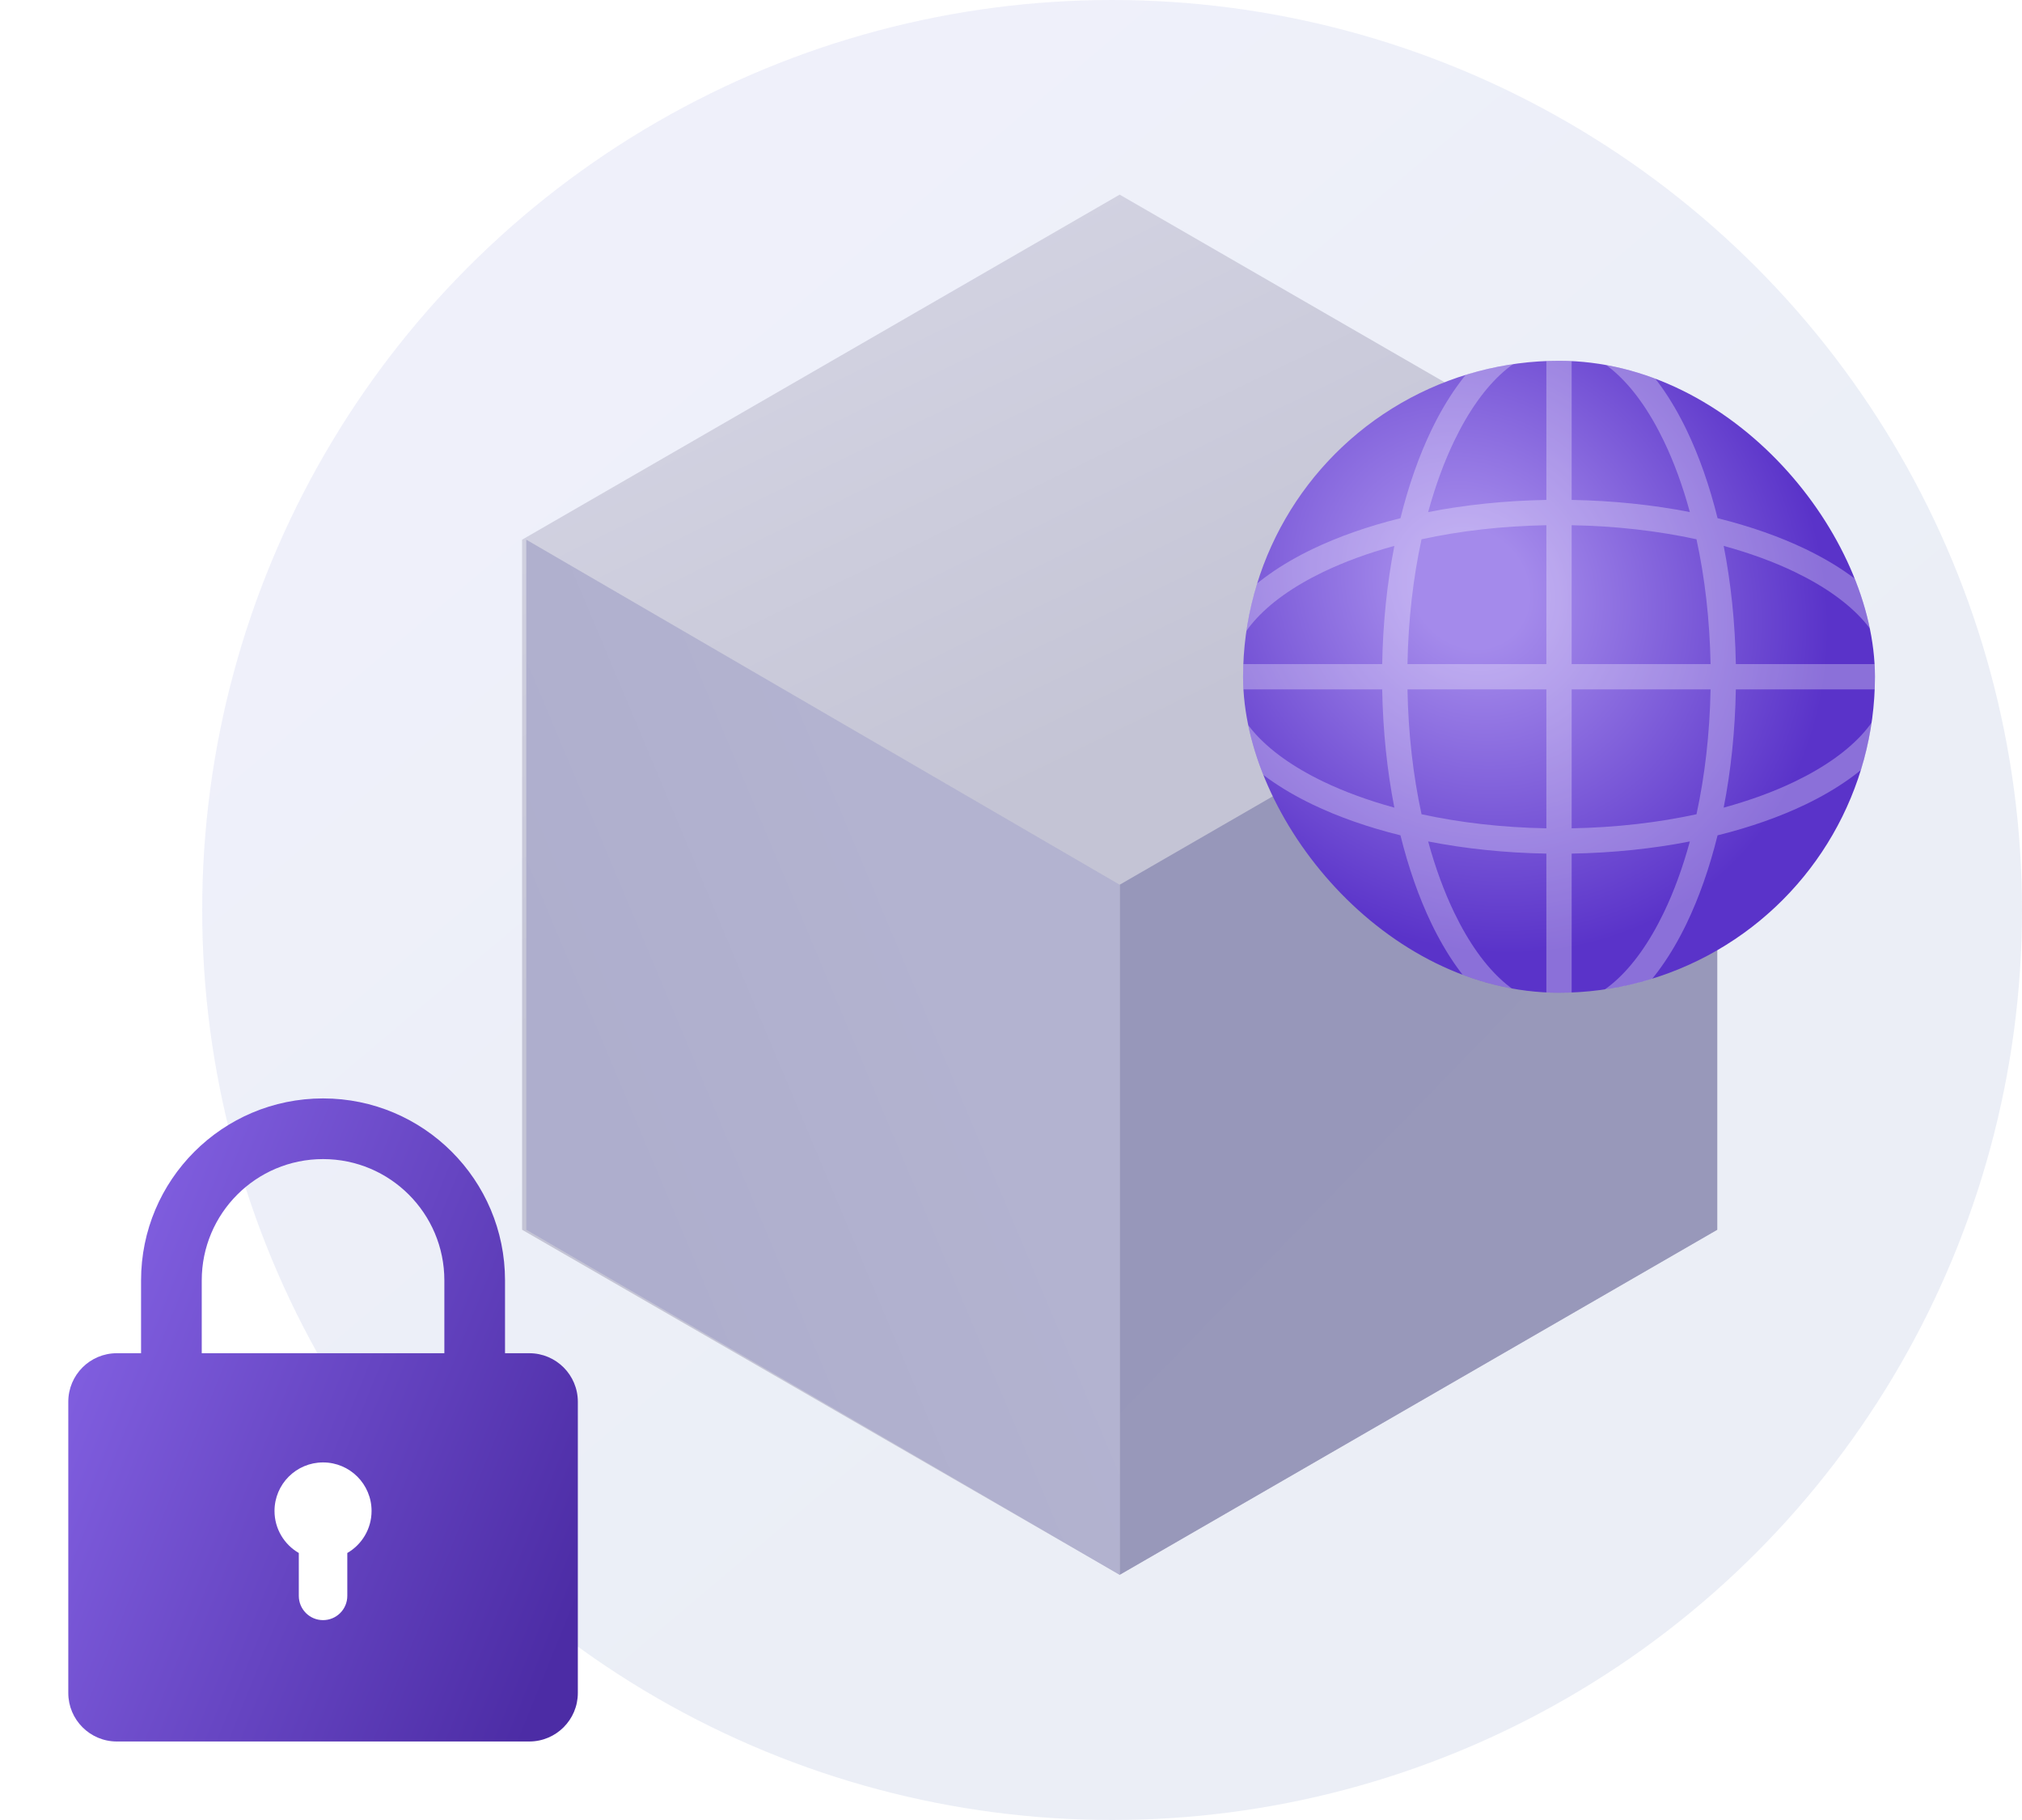 <svg width="80" height="72" viewBox="0 0 80 72" fill="none" xmlns="http://www.w3.org/2000/svg">
<g clip-path="url(#clip0_5372_42012)">
<circle opacity="0.1" cx="44" cy="36" r="36" fill="url(#paint0_linear_5372_42012)"/>
<path d="M44.3 62.3L20.657 48.65L20.657 21.35L44.3 7.7L67.942 21.35L67.942 48.65L44.3 62.3Z" fill="url(#paint1_linear_5372_42012)"/>
<path d="M44.3 62.3L44.3 35L67.942 21.35L67.942 48.65L44.3 62.3Z" fill="url(#paint2_linear_5372_42012)"/>
<path d="M44.3 62.3L44.3 35L20.822 21.35L20.822 48.65L44.3 62.3Z" fill="url(#paint3_linear_5372_42012)"/>
<g filter="url(#filter0_d_5372_42012)">
<path fill-rule="evenodd" clip-rule="evenodd" d="M23.399 46.261V43.381C23.399 40.73 21.25 38.581 18.599 38.581C15.949 38.581 13.8 40.73 13.8 43.381V46.261H23.399ZM11.399 46.261H10.44C9.379 46.261 8.52 47.12 8.52 48.181V59.701C8.52 60.761 9.379 61.621 10.44 61.621H26.759C27.82 61.621 28.68 60.761 28.68 59.701V48.181C28.68 47.12 27.82 46.261 26.759 46.261H25.799V43.381C25.799 39.404 22.576 36.181 18.599 36.181C14.623 36.181 11.399 39.404 11.399 43.381V46.261ZM19.559 54.164C20.133 53.832 20.519 53.211 20.519 52.501C20.519 51.44 19.66 50.581 18.599 50.581C17.539 50.581 16.679 51.44 16.679 52.501C16.679 53.211 17.066 53.832 17.64 54.164V55.86C17.64 56.391 18.069 56.82 18.599 56.82C19.13 56.82 19.559 56.391 19.559 55.86V54.164Z" fill="url(#paint4_linear_5372_42012)"/>
</g>
<g filter="url(#filter1_d_5372_42012)">
<g clip-path="url(#clip1_5372_42012)">
<circle cx="67.5" cy="19.5" r="12.5" fill="url(#paint5_radial_5372_42012)"/>
<path opacity="0.3" fill-rule="evenodd" clip-rule="evenodd" d="M61.505 19C61.536 17.239 61.733 15.571 62.061 14.061C63.571 13.732 65.239 13.536 67 13.505V19H61.505ZM67 20H61.505C61.536 21.761 61.733 23.429 62.061 24.939C63.571 25.267 65.239 25.464 67 25.495V20ZM68 25.495V20H73.496C73.464 21.761 73.267 23.429 72.939 24.939C71.429 25.267 69.761 25.464 68 25.495ZM67 26.496V32H68V26.496C69.645 26.467 71.22 26.3 72.677 26.015C72.394 27.052 72.046 27.998 71.646 28.829C70.492 31.226 68.994 32.5 67.5 32.5C66.006 32.5 64.508 31.226 63.354 28.829C62.954 27.998 62.606 27.052 62.323 26.015C63.78 26.3 65.355 26.467 67 26.496ZM68 19V13.505C69.761 13.536 71.429 13.732 72.939 14.061C73.267 15.571 73.464 17.239 73.496 19H68ZM68 12.504C69.645 12.533 71.22 12.7 72.677 12.985C72.394 11.948 72.046 11.002 71.646 10.171C70.492 7.774 68.994 6.5 67.5 6.5C66.006 6.5 64.508 7.774 63.354 10.171C62.954 11.002 62.606 11.948 62.323 12.985C63.78 12.7 65.355 12.533 67 12.504V7H68V12.504ZM60.504 19C60.533 17.355 60.7 15.78 60.985 14.323C59.948 14.607 59.002 14.954 58.171 15.354C55.774 16.509 54.5 18.006 54.5 19.5C54.5 20.994 55.774 22.491 58.171 23.646C59.002 24.046 59.948 24.393 60.985 24.677C60.7 23.22 60.533 21.645 60.504 20H55V19H60.504ZM57.737 14.453C58.761 13.96 59.938 13.546 61.227 13.227C61.546 11.938 61.96 10.761 62.453 9.737C63.652 7.248 65.404 5.5 67.5 5.5C69.596 5.5 71.348 7.248 72.547 9.737C73.04 10.761 73.454 11.938 73.773 13.227C75.062 13.546 76.239 13.96 77.263 14.453C79.752 15.652 81.5 17.404 81.5 19.5C81.5 21.596 79.752 23.348 77.263 24.547C76.239 25.04 75.062 25.454 73.773 25.773C73.454 27.062 73.04 28.239 72.547 29.263C71.348 31.752 69.596 33.5 67.5 33.5C65.404 33.5 63.652 31.752 62.453 29.263C61.96 28.239 61.546 27.062 61.227 25.773C59.938 25.454 58.761 25.04 57.737 24.547C55.248 23.348 53.5 21.596 53.5 19.5C53.5 17.404 55.248 15.652 57.737 14.453ZM74.496 19C74.467 17.355 74.3 15.78 74.015 14.323C75.052 14.607 75.999 14.954 76.829 15.354C79.226 16.509 80.5 18.006 80.5 19.5C80.5 20.994 79.226 22.491 76.829 23.646C75.999 24.046 75.052 24.393 74.015 24.677C74.3 23.22 74.467 21.645 74.496 20H80V19H74.496Z" fill="white"/>
</g>
</g>
</g>
<defs>
<filter id="filter0_d_5372_42012" x="-3.844" y="36.181" width="33.251" height="39.258" filterUnits="userSpaceOnUse" color-interpolation-filters="sRGB">
<feFlood flood-opacity="0" result="BackgroundImageFix"/>
<feColorMatrix in="SourceAlpha" type="matrix" values="0 0 0 0 0 0 0 0 0 0 0 0 0 0 0 0 0 0 127 0" result="hardAlpha"/>
<feOffset dx="-5.818" dy="7.273"/>
<feGaussianBlur stdDeviation="3.273"/>
<feComposite in2="hardAlpha" operator="out"/>
<feColorMatrix type="matrix" values="0 0 0 0 0.219 0 0 0 0 0.19 0 0 0 0 0.4 0 0 0 0.1 0"/>
<feBlend mode="normal" in2="BackgroundImageFix" result="effect1_dropShadow_5372_42012"/>
<feBlend mode="normal" in="SourceGraphic" in2="effect1_dropShadow_5372_42012" result="shape"/>
</filter>
<filter id="filter1_d_5372_42012" x="42.636" y="7" width="38.091" height="38.818" filterUnits="userSpaceOnUse" color-interpolation-filters="sRGB">
<feFlood flood-opacity="0" result="BackgroundImageFix"/>
<feColorMatrix in="SourceAlpha" type="matrix" values="0 0 0 0 0 0 0 0 0 0 0 0 0 0 0 0 0 0 127 0" result="hardAlpha"/>
<feOffset dx="-5.818" dy="7.273"/>
<feGaussianBlur stdDeviation="3.273"/>
<feComposite in2="hardAlpha" operator="out"/>
<feColorMatrix type="matrix" values="0 0 0 0 0.219 0 0 0 0 0.19 0 0 0 0 0.4 0 0 0 0.1 0"/>
<feBlend mode="normal" in2="BackgroundImageFix" result="effect1_dropShadow_5372_42012"/>
<feBlend mode="normal" in="SourceGraphic" in2="effect1_dropShadow_5372_42012" result="shape"/>
</filter>
<linearGradient id="paint0_linear_5372_42012" x1="17.168" y1="16.532" x2="64.25" y2="72.265" gradientUnits="userSpaceOnUse">
<stop stop-color="#6570D6"/>
<stop offset="0.615" stop-color="#375EAC"/>
</linearGradient>
<linearGradient id="paint1_linear_5372_42012" x1="33.653" y1="-1.582" x2="51.246" y2="34.528" gradientUnits="userSpaceOnUse">
<stop offset="0.277" stop-color="#D3D3E2"/>
<stop offset="0.815" stop-color="#C4C4D5"/>
</linearGradient>
<linearGradient id="paint2_linear_5372_42012" x1="52.217" y1="16.163" x2="79.568" y2="42.686" gradientUnits="userSpaceOnUse">
<stop stop-color="#9696BA"/>
<stop offset="0.77" stop-color="#9898BA"/>
</linearGradient>
<linearGradient id="paint3_linear_5372_42012" x1="18.092" y1="31.451" x2="40.972" y2="21.836" gradientUnits="userSpaceOnUse">
<stop stop-color="#AEAECD"/>
<stop offset="0.615" stop-color="#B3B3D0"/>
</linearGradient>
<linearGradient id="paint4_linear_5372_42012" x1="11.086" y1="40.913" x2="44.343" y2="54.36" gradientUnits="userSpaceOnUse">
<stop stop-color="#805EDF"/>
<stop offset="0.615" stop-color="#4C2CA5"/>
</linearGradient>
<radialGradient id="paint5_radial_5372_42012" cx="0" cy="0" r="1" gradientUnits="userSpaceOnUse" gradientTransform="translate(64 16) rotate(51.582) scale(18.507 16.566)">
<stop offset="0.133" stop-color="#A48AEB"/>
<stop offset="0.815" stop-color="#5A33C9"/>
</radialGradient>
<clipPath id="clip0_5372_42012">
<rect width="80" height="72" fill="white"/>
</clipPath>
<clipPath id="clip1_5372_42012">
<rect x="55" y="7" width="25" height="25" rx="12.5" fill="white"/>
</clipPath>
</defs>
</svg>


